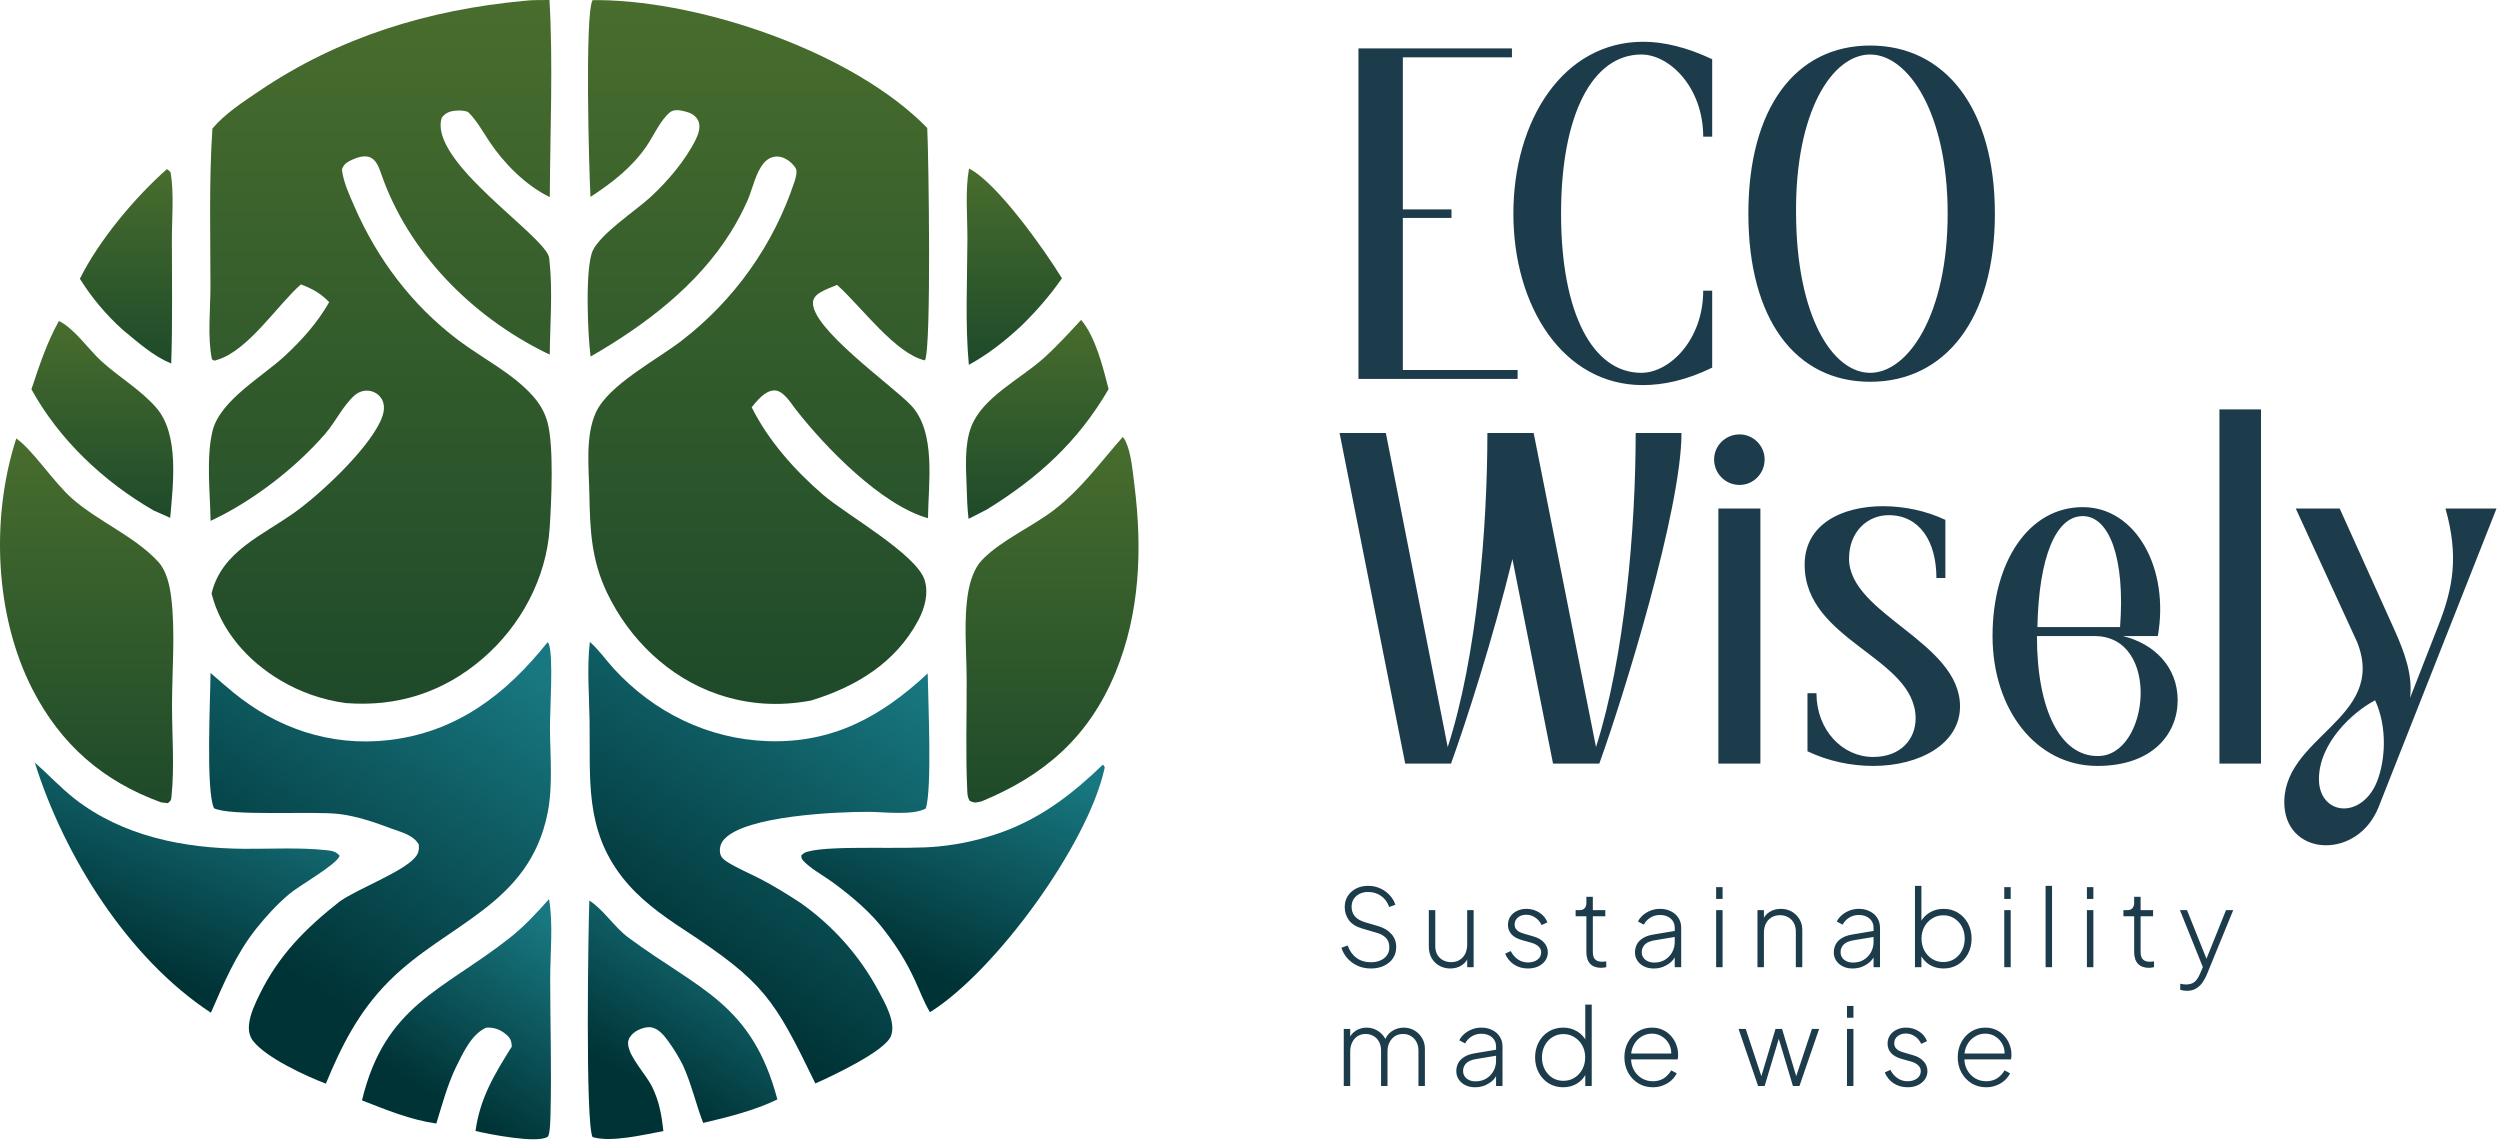 <svg xmlns="http://www.w3.org/2000/svg" width="442" height="202" viewBox="0 0 442 202" fill="none"><path d="M248.024 65.414H268.313V67H240.175V8.552H267.311V10.139H248.024V37.025H256.624V38.528H248.024V65.414ZM267.563 37.776C267.563 21.327 276.33 7.383 290.524 7.383C294.198 7.383 298.289 8.385 302.715 10.473V24.166H301.128C301.128 15.482 295.2 9.638 290.19 9.638C281.59 9.638 275.996 20.158 275.996 37.776C275.996 55.394 281.59 65.915 290.19 65.915C295.2 65.915 301.128 60.07 301.128 51.386H302.715V64.996C298.289 67.167 294.198 68.085 290.441 68.085C276.33 68.085 267.563 54.141 267.563 37.776ZM330.652 8.051C343.844 8.051 352.695 19.073 352.695 37.776C352.695 56.479 343.844 67.501 330.652 67.501C317.459 67.501 309.11 56.479 309.11 37.776C309.11 19.073 317.459 8.051 330.652 8.051ZM330.652 65.915C337.332 65.915 344.345 55.644 344.345 37.776C344.345 19.908 337.332 9.638 330.652 9.638C323.972 9.638 317.376 19.657 317.543 37.776C317.626 55.895 323.972 65.915 330.652 65.915ZM282.174 132.078C287.267 116.13 289.188 93.251 289.188 76.552H297.287C297.287 89.995 287.1 122.976 282.758 135H274.576L267.395 98.846C264.055 112.539 259.212 127.652 256.54 135H248.441L236.835 76.552H245.018L255.956 132.078C261.133 116.13 262.97 93.251 262.97 76.552H271.152L282.174 132.078ZM307.563 85.737C305.058 85.737 303.054 83.733 303.054 81.228C303.054 78.806 305.058 76.802 307.563 76.802C309.984 76.802 311.988 78.806 311.988 81.228C311.988 83.733 309.984 85.737 307.563 85.737ZM311.237 135H303.805V89.912H311.237V135ZM326.91 98.762C326.91 108.615 346.532 113.458 346.532 124.897C346.532 131.493 339.435 135.417 331.168 135.417C327.328 135.417 323.236 134.583 319.562 132.829V122.559H321.149C321.149 129.072 325.741 133.831 331.168 133.831C336.011 133.831 338.683 130.742 338.683 126.984C338.6 116.13 319.061 113.374 319.061 99.848C319.061 92.667 325.658 89.494 332.922 89.494C336.679 89.494 340.604 90.329 343.943 91.915V102.186H342.357C342.357 95.673 339.351 91.081 333.924 91.081C330.166 91.081 326.91 94.003 326.91 98.762ZM375.327 112.456C380.837 113.792 385.012 117.883 385.012 123.811C385.012 129.656 380.67 135.417 370.818 135.417C359.963 135.417 352.281 125.398 352.281 112.456C352.281 99.263 358.711 89.661 368.229 89.661C377.665 89.661 383.593 100.516 381.505 112.456H375.327ZM368.229 91.248C363.47 91.248 360.464 98.512 360.214 110.869H374.826C375.744 98.846 372.989 91.248 368.229 91.248ZM370.818 133.664C380.002 133.831 382.173 112.456 370.317 112.456H360.13C360.13 125.732 364.388 133.664 370.818 133.664ZM399.744 135H392.396V72.377H399.744V135ZM432.363 89.912H441.381L420.506 142.765C418.669 147.274 414.829 149.445 411.238 149.445C407.564 149.445 404.224 147.107 403.89 142.598C403.055 130.241 422.176 127.235 416.749 113.541L405.894 89.912H413.66L423.345 111.37C425.099 115.295 426.602 119.303 426.101 123.394L431.027 110.786C433.782 103.856 434.701 98.261 432.363 89.912ZM420.256 138.173C421.675 134.583 422.176 128.738 419.922 123.811C415.914 125.899 409.986 131.41 409.986 137.755C409.986 141.095 412.073 142.932 414.411 142.932C416.582 142.932 419.003 141.346 420.256 138.173Z" fill="#1C3C4C"></path><path d="M242.384 171.228C241.485 171.228 240.674 171.057 239.952 170.715C239.243 170.373 238.647 169.923 238.166 169.366C237.697 168.809 237.362 168.207 237.159 167.561L238.261 167.162C238.616 168.125 239.141 168.859 239.838 169.366C240.547 169.873 241.39 170.126 242.365 170.126C243.011 170.126 243.575 170.018 244.056 169.803C244.55 169.588 244.936 169.284 245.215 168.891C245.494 168.498 245.633 168.036 245.633 167.504C245.633 166.769 245.424 166.199 245.006 165.794C244.601 165.389 244.069 165.097 243.41 164.92L240.826 164.16C239.775 163.856 238.996 163.368 238.489 162.697C237.995 162.013 237.748 161.24 237.748 160.379C237.748 159.632 237.925 158.979 238.28 158.422C238.647 157.852 239.141 157.409 239.762 157.092C240.383 156.775 241.086 156.617 241.871 156.617C242.694 156.617 243.429 156.775 244.075 157.092C244.734 157.396 245.285 157.801 245.728 158.308C246.184 158.802 246.507 159.353 246.697 159.961L245.614 160.36C245.297 159.486 244.81 158.827 244.151 158.384C243.492 157.928 242.739 157.7 241.89 157.7C241.333 157.7 240.832 157.808 240.389 158.023C239.946 158.238 239.597 158.542 239.344 158.935C239.091 159.328 238.964 159.79 238.964 160.322C238.964 160.968 239.148 161.519 239.515 161.975C239.882 162.431 240.497 162.792 241.358 163.058L243.676 163.742C244.689 164.046 245.468 164.515 246.013 165.148C246.57 165.769 246.849 166.535 246.849 167.447C246.849 168.194 246.659 168.853 246.279 169.423C245.899 169.98 245.367 170.424 244.683 170.753C244.012 171.07 243.245 171.228 242.384 171.228ZM256.398 171.228C255.714 171.228 255.081 171.07 254.498 170.753C253.928 170.436 253.472 169.993 253.13 169.423C252.788 168.84 252.617 168.15 252.617 167.352V160.911H253.757V167.257C253.757 167.852 253.877 168.365 254.118 168.796C254.371 169.214 254.707 169.537 255.125 169.765C255.556 169.993 256.037 170.107 256.569 170.107C257.152 170.107 257.652 169.974 258.07 169.708C258.501 169.442 258.83 169.075 259.058 168.606C259.286 168.125 259.4 167.58 259.4 166.972V160.911H260.54V171H259.4V168.948L259.685 169.043C259.457 169.702 259.052 170.234 258.469 170.639C257.886 171.032 257.196 171.228 256.398 171.228ZM270.14 171.228C269.203 171.228 268.379 170.994 267.67 170.525C266.961 170.056 266.441 169.417 266.112 168.606L267.1 168.15C267.417 168.771 267.841 169.265 268.373 169.632C268.905 169.987 269.494 170.164 270.14 170.164C270.799 170.164 271.35 170.006 271.793 169.689C272.249 169.36 272.477 168.929 272.477 168.397C272.477 168.068 272.388 167.789 272.211 167.561C272.046 167.333 271.831 167.149 271.565 167.01C271.299 166.858 271.014 166.744 270.71 166.668L269.152 166.231C268.278 165.99 267.632 165.636 267.214 165.167C266.809 164.698 266.606 164.147 266.606 163.514C266.606 162.944 266.752 162.45 267.043 162.032C267.334 161.601 267.727 161.272 268.221 161.044C268.715 160.803 269.26 160.683 269.855 160.683C270.691 160.683 271.451 160.898 272.135 161.329C272.819 161.76 273.3 162.342 273.579 163.077L272.553 163.552C272.287 162.982 271.913 162.539 271.432 162.222C270.951 161.893 270.419 161.728 269.836 161.728C269.228 161.728 268.734 161.893 268.354 162.222C267.974 162.539 267.784 162.944 267.784 163.438C267.784 163.755 267.86 164.021 268.012 164.236C268.164 164.439 268.36 164.61 268.601 164.749C268.854 164.876 269.114 164.977 269.38 165.053L271.071 165.547C271.894 165.775 272.528 166.136 272.971 166.63C273.427 167.124 273.655 167.707 273.655 168.378C273.655 168.923 273.503 169.41 273.199 169.841C272.895 170.272 272.477 170.614 271.945 170.867C271.413 171.108 270.811 171.228 270.14 171.228ZM283.094 171.114C282.258 171.114 281.612 170.88 281.156 170.411C280.7 169.93 280.472 169.233 280.472 168.321V161.994H278.572V160.911H279.294C279.674 160.911 279.966 160.797 280.168 160.569C280.371 160.341 280.472 160.031 280.472 159.638V158.555H281.612V160.911H283.816V161.994H281.612V168.321C281.612 168.6 281.65 168.872 281.726 169.138C281.815 169.404 281.98 169.619 282.22 169.784C282.461 169.949 282.809 170.031 283.265 170.031C283.367 170.031 283.487 170.025 283.626 170.012C283.778 169.999 283.899 169.987 283.987 169.974V171C283.848 171.038 283.69 171.063 283.512 171.076C283.335 171.101 283.196 171.114 283.094 171.114ZM292.369 171.228C291.736 171.228 291.172 171.108 290.678 170.867C290.184 170.626 289.791 170.291 289.5 169.86C289.209 169.429 289.063 168.935 289.063 168.378C289.063 167.884 289.171 167.422 289.386 166.991C289.601 166.56 289.95 166.193 290.431 165.889C290.912 165.572 291.539 165.351 292.312 165.224L296.397 164.54V165.604L292.616 166.231C291.755 166.37 291.147 166.63 290.792 167.01C290.437 167.39 290.26 167.833 290.26 168.34C290.26 168.885 290.463 169.328 290.868 169.67C291.286 170.012 291.812 170.183 292.445 170.183C293.18 170.183 293.819 170.018 294.364 169.689C294.909 169.347 295.333 168.904 295.637 168.359C295.941 167.802 296.093 167.194 296.093 166.535V164.027C296.093 163.356 295.852 162.811 295.371 162.393C294.89 161.975 294.263 161.766 293.49 161.766C292.857 161.766 292.287 161.924 291.78 162.241C291.273 162.558 290.887 162.969 290.621 163.476L289.595 162.925C289.785 162.52 290.076 162.146 290.469 161.804C290.862 161.462 291.318 161.19 291.837 160.987C292.356 160.784 292.907 160.683 293.49 160.683C294.225 160.683 294.871 160.829 295.428 161.12C295.998 161.399 296.441 161.791 296.758 162.298C297.075 162.792 297.233 163.368 297.233 164.027V171H296.093V168.891L296.226 168.986C296.061 169.391 295.789 169.765 295.409 170.107C295.029 170.436 294.579 170.709 294.06 170.924C293.553 171.127 292.99 171.228 292.369 171.228ZM303.413 171V160.911H304.553V171H303.413ZM303.413 158.935V156.845H304.553V158.935H303.413ZM310.72 171V160.911H311.86V162.944L311.575 162.868C311.803 162.197 312.209 161.665 312.791 161.272C313.387 160.879 314.077 160.683 314.862 160.683C315.559 160.683 316.192 160.841 316.762 161.158C317.332 161.475 317.788 161.918 318.13 162.488C318.472 163.045 318.643 163.685 318.643 164.407V171H317.503V164.73C317.503 164.122 317.383 163.603 317.142 163.172C316.902 162.729 316.566 162.393 316.135 162.165C315.717 161.924 315.236 161.804 314.691 161.804C314.121 161.804 313.621 161.937 313.19 162.203C312.76 162.469 312.43 162.836 312.202 163.305C311.974 163.774 311.86 164.312 311.86 164.92V171H310.72ZM327.521 171.228C326.888 171.228 326.324 171.108 325.83 170.867C325.336 170.626 324.944 170.291 324.652 169.86C324.361 169.429 324.215 168.935 324.215 168.378C324.215 167.884 324.323 167.422 324.538 166.991C324.754 166.56 325.102 166.193 325.583 165.889C326.065 165.572 326.692 165.351 327.464 165.224L331.549 164.54V165.604L327.768 166.231C326.907 166.37 326.299 166.63 325.944 167.01C325.59 167.39 325.412 167.833 325.412 168.34C325.412 168.885 325.615 169.328 326.02 169.67C326.438 170.012 326.964 170.183 327.597 170.183C328.332 170.183 328.972 170.018 329.516 169.689C330.061 169.347 330.485 168.904 330.789 168.359C331.093 167.802 331.245 167.194 331.245 166.535V164.027C331.245 163.356 331.005 162.811 330.523 162.393C330.042 161.975 329.415 161.766 328.642 161.766C328.009 161.766 327.439 161.924 326.932 162.241C326.426 162.558 326.039 162.969 325.773 163.476L324.747 162.925C324.937 162.52 325.229 162.146 325.621 161.804C326.014 161.462 326.47 161.19 326.989 160.987C327.509 160.784 328.06 160.683 328.642 160.683C329.377 160.683 330.023 160.829 330.58 161.12C331.15 161.399 331.594 161.791 331.91 162.298C332.227 162.792 332.385 163.368 332.385 164.027V171H331.245V168.891L331.378 168.986C331.214 169.391 330.941 169.765 330.561 170.107C330.181 170.436 329.732 170.709 329.212 170.924C328.706 171.127 328.142 171.228 327.521 171.228ZM343.619 171.228C342.694 171.228 341.865 171.006 341.13 170.563C340.408 170.107 339.87 169.486 339.515 168.701L339.705 168.435V171H338.565V156.617H339.705V163.457L339.515 163.096C339.895 162.361 340.44 161.779 341.149 161.348C341.871 160.905 342.694 160.683 343.619 160.683C344.569 160.683 345.418 160.911 346.165 161.367C346.912 161.823 347.501 162.45 347.932 163.248C348.363 164.046 348.578 164.945 348.578 165.946C348.578 166.947 348.363 167.846 347.932 168.644C347.501 169.442 346.912 170.075 346.165 170.544C345.418 171 344.569 171.228 343.619 171.228ZM343.581 170.088C344.303 170.088 344.949 169.911 345.519 169.556C346.089 169.189 346.539 168.695 346.868 168.074C347.197 167.441 347.362 166.731 347.362 165.946C347.362 165.161 347.197 164.458 346.868 163.837C346.539 163.216 346.089 162.729 345.519 162.374C344.949 162.007 344.303 161.823 343.581 161.823C342.859 161.823 342.207 162.007 341.624 162.374C341.041 162.729 340.579 163.216 340.237 163.837C339.895 164.458 339.724 165.161 339.724 165.946C339.724 166.731 339.895 167.441 340.237 168.074C340.579 168.695 341.041 169.189 341.624 169.556C342.207 169.911 342.859 170.088 343.581 170.088ZM354.352 171V160.911H355.492V171H354.352ZM354.352 158.935V156.845H355.492V158.935H354.352ZM361.66 171V156.617H362.8V171H361.66ZM368.967 171V160.911H370.107V171H368.967ZM368.967 158.935V156.845H370.107V158.935H368.967ZM379.942 171.114C379.106 171.114 378.46 170.88 378.004 170.411C377.548 169.93 377.32 169.233 377.32 168.321V161.994H375.42V160.911H376.142C376.522 160.911 376.813 160.797 377.016 160.569C377.218 160.341 377.32 160.031 377.32 159.638V158.555H378.46V160.911H380.664V161.994H378.46V168.321C378.46 168.6 378.498 168.872 378.574 169.138C378.662 169.404 378.827 169.619 379.068 169.784C379.308 169.949 379.657 170.031 380.113 170.031C380.214 170.031 380.334 170.025 380.474 170.012C380.626 169.999 380.746 169.987 380.835 169.974V171C380.695 171.038 380.537 171.063 380.36 171.076C380.182 171.101 380.043 171.114 379.942 171.114ZM386.645 175.18C386.467 175.18 386.271 175.161 386.056 175.123C385.853 175.098 385.657 175.053 385.467 174.99V173.926C385.619 173.964 385.79 173.996 385.98 174.021C386.182 174.046 386.366 174.059 386.531 174.059C387.151 174.046 387.639 173.894 387.994 173.603C388.348 173.312 388.671 172.83 388.963 172.159L389.685 170.468V171.532L385.41 160.911H386.664L390.331 170.069H389.875L393.561 160.911H394.834L390.122 172.406C389.944 172.824 389.71 173.248 389.419 173.679C389.127 174.11 388.754 174.464 388.298 174.743C387.854 175.034 387.303 175.18 386.645 175.18ZM237.577 192V181.911H238.717V183.944L238.508 183.659C238.761 183.051 239.167 182.57 239.724 182.215C240.294 181.86 240.927 181.683 241.624 181.683C242.409 181.683 243.125 181.911 243.771 182.367C244.417 182.81 244.867 183.406 245.12 184.153L244.759 184.172C244.974 183.399 245.399 182.791 246.032 182.348C246.678 181.905 247.394 181.683 248.179 181.683C248.85 181.683 249.465 181.841 250.022 182.158C250.592 182.475 251.048 182.918 251.39 183.488C251.745 184.045 251.922 184.685 251.922 185.407V192H250.782V185.73C250.782 185.122 250.655 184.603 250.402 184.172C250.161 183.729 249.838 183.393 249.433 183.165C249.028 182.924 248.572 182.804 248.065 182.804C247.52 182.804 247.039 182.937 246.621 183.203C246.216 183.469 245.893 183.836 245.652 184.305C245.424 184.774 245.31 185.312 245.31 185.92V192H244.17V185.73C244.17 185.122 244.05 184.603 243.809 184.172C243.568 183.729 243.239 183.393 242.821 183.165C242.416 182.924 241.96 182.804 241.453 182.804C240.908 182.804 240.427 182.937 240.009 183.203C239.604 183.469 239.287 183.836 239.059 184.305C238.831 184.774 238.717 185.312 238.717 185.92V192H237.577ZM260.779 192.228C260.146 192.228 259.582 192.108 259.088 191.867C258.594 191.626 258.202 191.291 257.91 190.86C257.619 190.429 257.473 189.935 257.473 189.378C257.473 188.884 257.581 188.422 257.796 187.991C258.012 187.56 258.36 187.193 258.841 186.889C259.323 186.572 259.95 186.351 260.722 186.224L264.807 185.54V186.604L261.026 187.231C260.165 187.37 259.557 187.63 259.202 188.01C258.848 188.39 258.67 188.833 258.67 189.34C258.67 189.885 258.873 190.328 259.278 190.67C259.696 191.012 260.222 191.183 260.855 191.183C261.59 191.183 262.23 191.018 262.774 190.689C263.319 190.347 263.743 189.904 264.047 189.359C264.351 188.802 264.503 188.194 264.503 187.535V185.027C264.503 184.356 264.263 183.811 263.781 183.393C263.3 182.975 262.673 182.766 261.9 182.766C261.267 182.766 260.697 182.924 260.19 183.241C259.684 183.558 259.297 183.969 259.031 184.476L258.005 183.925C258.195 183.52 258.487 183.146 258.879 182.804C259.272 182.462 259.728 182.19 260.247 181.987C260.767 181.784 261.318 181.683 261.9 181.683C262.635 181.683 263.281 181.829 263.838 182.12C264.408 182.399 264.852 182.791 265.168 183.298C265.485 183.792 265.643 184.368 265.643 185.027V192H264.503V189.891L264.636 189.986C264.472 190.391 264.199 190.765 263.819 191.107C263.439 191.436 262.99 191.709 262.47 191.924C261.964 192.127 261.4 192.228 260.779 192.228ZM276.364 192.228C275.427 192.228 274.578 192 273.818 191.544C273.071 191.075 272.482 190.442 272.051 189.644C271.62 188.846 271.405 187.947 271.405 186.946C271.405 185.945 271.62 185.046 272.051 184.248C272.482 183.45 273.071 182.823 273.818 182.367C274.578 181.911 275.427 181.683 276.364 181.683C277.289 181.683 278.112 181.905 278.834 182.348C279.556 182.779 280.101 183.361 280.468 184.096L280.278 184.457V177.617H281.418V192H280.278V189.435L280.468 189.701C280.113 190.486 279.569 191.107 278.834 191.563C278.112 192.006 277.289 192.228 276.364 192.228ZM276.402 191.088C277.137 191.088 277.789 190.911 278.359 190.556C278.942 190.189 279.404 189.695 279.746 189.074C280.088 188.441 280.259 187.731 280.259 186.946C280.259 186.161 280.088 185.458 279.746 184.837C279.404 184.216 278.942 183.729 278.359 183.374C277.789 183.007 277.137 182.823 276.402 182.823C275.68 182.823 275.034 183.007 274.464 183.374C273.894 183.729 273.444 184.216 273.115 184.837C272.786 185.458 272.621 186.161 272.621 186.946C272.621 187.731 272.786 188.441 273.115 189.074C273.444 189.695 273.894 190.189 274.464 190.556C275.034 190.911 275.68 191.088 276.402 191.088ZM292.227 192.228C291.277 192.228 290.422 192 289.662 191.544C288.902 191.075 288.3 190.442 287.857 189.644C287.414 188.833 287.192 187.928 287.192 186.927C287.192 185.926 287.407 185.033 287.838 184.248C288.269 183.45 288.851 182.823 289.586 182.367C290.321 181.911 291.144 181.683 292.056 181.683C292.753 181.683 293.38 181.81 293.937 182.063C294.507 182.316 294.995 182.671 295.4 183.127C295.818 183.57 296.135 184.083 296.35 184.666C296.578 185.236 296.692 185.838 296.692 186.471C296.692 186.598 296.686 186.731 296.673 186.87C296.66 187.009 296.641 187.155 296.616 187.307H287.857V186.262H295.97L295.457 186.661C295.533 185.926 295.425 185.268 295.134 184.685C294.843 184.09 294.425 183.621 293.88 183.279C293.348 182.924 292.74 182.747 292.056 182.747C291.372 182.747 290.745 182.931 290.175 183.298C289.605 183.653 289.155 184.147 288.826 184.78C288.497 185.401 288.345 186.123 288.37 186.946C288.345 187.769 288.503 188.498 288.845 189.131C289.187 189.764 289.656 190.265 290.251 190.632C290.846 190.987 291.505 191.164 292.227 191.164C292.962 191.164 293.601 190.993 294.146 190.651C294.691 190.296 295.134 189.828 295.476 189.245L296.445 189.758C296.217 190.227 295.894 190.651 295.476 191.031C295.058 191.398 294.57 191.69 294.013 191.905C293.468 192.12 292.873 192.228 292.227 192.228ZM310.831 192L307.373 181.911H308.646L311.667 191.05H311.173L313.909 181.911H315.068L317.804 191.05H317.31L320.35 181.911H321.623L318.146 192H316.987L314.346 183.184H314.631L311.99 192H310.831ZM326.547 192V181.911H327.687V192H326.547ZM326.547 179.935V177.845H327.687V179.935H326.547ZM337.256 192.228C336.319 192.228 335.495 191.994 334.786 191.525C334.077 191.056 333.557 190.417 333.228 189.606L334.216 189.15C334.533 189.771 334.957 190.265 335.489 190.632C336.021 190.987 336.61 191.164 337.256 191.164C337.915 191.164 338.466 191.006 338.909 190.689C339.365 190.36 339.593 189.929 339.593 189.397C339.593 189.068 339.504 188.789 339.327 188.561C339.162 188.333 338.947 188.149 338.681 188.01C338.415 187.858 338.13 187.744 337.826 187.668L336.268 187.231C335.394 186.99 334.748 186.636 334.33 186.167C333.925 185.698 333.722 185.147 333.722 184.514C333.722 183.944 333.868 183.45 334.159 183.032C334.45 182.601 334.843 182.272 335.337 182.044C335.831 181.803 336.376 181.683 336.971 181.683C337.807 181.683 338.567 181.898 339.251 182.329C339.935 182.76 340.416 183.342 340.695 184.077L339.669 184.552C339.403 183.982 339.029 183.539 338.548 183.222C338.067 182.893 337.535 182.728 336.952 182.728C336.344 182.728 335.85 182.893 335.47 183.222C335.09 183.539 334.9 183.944 334.9 184.438C334.9 184.755 334.976 185.021 335.128 185.236C335.28 185.439 335.476 185.61 335.717 185.749C335.97 185.876 336.23 185.977 336.496 186.053L338.187 186.547C339.01 186.775 339.644 187.136 340.087 187.63C340.543 188.124 340.771 188.707 340.771 189.378C340.771 189.923 340.619 190.41 340.315 190.841C340.011 191.272 339.593 191.614 339.061 191.867C338.529 192.108 337.927 192.228 337.256 192.228ZM351.16 192.228C350.21 192.228 349.355 192 348.595 191.544C347.835 191.075 347.234 190.442 346.79 189.644C346.347 188.833 346.125 187.928 346.125 186.927C346.125 185.926 346.341 185.033 346.771 184.248C347.202 183.45 347.785 182.823 348.519 182.367C349.254 181.911 350.077 181.683 350.989 181.683C351.686 181.683 352.313 181.81 352.87 182.063C353.44 182.316 353.928 182.671 354.333 183.127C354.751 183.57 355.068 184.083 355.283 184.666C355.511 185.236 355.625 185.838 355.625 186.471C355.625 186.598 355.619 186.731 355.606 186.87C355.594 187.009 355.575 187.155 355.549 187.307H346.79V186.262H354.903L354.39 186.661C354.466 185.926 354.359 185.268 354.067 184.685C353.776 184.09 353.358 183.621 352.813 183.279C352.281 182.924 351.673 182.747 350.989 182.747C350.305 182.747 349.678 182.931 349.108 183.298C348.538 183.653 348.089 184.147 347.759 184.78C347.43 185.401 347.278 186.123 347.303 186.946C347.278 187.769 347.436 188.498 347.778 189.131C348.12 189.764 348.589 190.265 349.184 190.632C349.78 190.987 350.438 191.164 351.16 191.164C351.895 191.164 352.535 190.993 353.079 190.651C353.624 190.296 354.067 189.828 354.409 189.245L355.378 189.758C355.15 190.227 354.827 190.651 354.409 191.031C353.991 191.398 353.504 191.69 352.946 191.905C352.402 192.12 351.806 192.228 351.16 192.228Z" fill="#1C3C4C"></path><path d="M96.828 113.525C96.89 113.621 96.961 113.71 97.007 113.813C97.895 115.75 97.206 126.043 97.23 128.777C97.274 133.601 97.769 138.963 96.825 143.701C93.555 160.136 78.954 163.218 68.733 173.512C63.454 178.83 60.432 184.759 57.612 191.593C54.039 190.226 47.07 187.02 44.743 184.035C44.07 183.171 43.917 182.144 44.034 181.08C44.232 179.276 45.094 177.457 45.884 175.838C49.289 168.858 54.058 164.103 60.085 159.357C63.471 157.013 71.125 154.21 73.376 151.607C74.028 150.852 74.098 150.289 74.052 149.322C73.064 147.628 71.112 147.193 69.38 146.551C66.3 145.41 63.187 144.305 59.906 143.913C55.289 143.36 40.641 144.352 37.834 142.89C36.367 139.882 37.203 123.208 37.221 118.973C38.54 120.136 39.875 121.28 41.225 122.406C48.994 128.781 58.417 131.97 68.487 130.875C80.623 129.556 89.443 122.808 96.828 113.525Z" fill="url(#paint0_linear_21_22)"></path><path d="M104.285 113.495C105.841 114.834 107.143 116.72 108.542 118.244C115.593 125.933 125.188 130.665 135.707 131.032C147.217 131.433 155.812 126.701 164.021 119.057C164.077 123.679 164.828 139.502 163.671 142.944C161.317 144.228 156.348 143.539 153.554 143.534C147.944 143.524 131.871 144.202 128.056 148.363C127.409 149.07 127.146 149.949 127.329 150.897C127.459 151.569 128.006 152.024 128.557 152.375C130.361 153.523 132.487 154.386 134.396 155.374C136.852 156.645 139.154 158.082 141.472 159.589C147.257 163.642 152.01 168.998 155.339 175.226C156.456 177.311 158.479 180.801 157.511 183.19C156.413 185.9 147.01 190.287 144.154 191.553C136.862 176.525 135.064 173.629 120.958 164.387C116.896 161.723 113.022 158.951 110.009 155.085C103.372 146.578 104.381 137.73 104.238 127.578C104.173 122.977 103.749 118.059 104.285 113.495Z" fill="url(#paint1_linear_21_22)"></path><path d="M195.014 135.168C195.348 135.742 195.36 135.5 195.258 135.955C192.288 149.37 175.989 171.739 164.42 178.957C163.362 177.212 162.647 175.232 161.79 173.382C160.32 170.204 158.696 167.543 156.57 164.768C154.043 161.343 150.599 158.478 147.192 155.97C145.698 154.872 142.858 153.319 141.818 151.921C141.682 151.739 141.713 151.481 141.66 151.261C142.066 150.816 142.304 150.699 142.901 150.542C147.322 149.378 160.224 150.281 166.05 149.642C169.974 149.245 173.829 148.354 177.526 146.988C184.432 144.394 189.76 140.227 195.014 135.168Z" fill="url(#paint2_linear_21_22)"></path><path d="M6.165 134.845C8.551 136.906 10.671 139.241 13.162 141.191C21.692 147.868 32.544 149.99 43.142 150.068C47.933 150.103 52.965 149.799 57.729 150.314C58.701 150.42 59.427 150.537 60.054 151.308C59.498 152.881 52.922 156.555 51.162 158.042C48.986 159.88 47.102 161.937 45.325 164.155C41.721 168.667 39.582 173.806 37.287 179.05C22.622 169.452 11.298 151.296 6.165 134.845Z" fill="url(#paint3_linear_21_22)"></path><path d="M97.063 158.964C97.831 163.165 97.27 168.747 97.274 173.165C97.283 181.049 97.53 188.976 97.332 196.853C97.317 197.49 97.28 200.659 96.828 200.974C95.027 202.237 86.341 200.501 84.07 199.956C84.879 194.099 87.412 189.95 90.491 185.028C90.431 184.084 90.271 183.567 89.536 182.933C88.459 182.005 87.361 181.612 85.955 181.689C83.333 182.853 81.834 186.225 80.615 188.669C79.105 191.828 78.165 195.3 77.142 198.641C72.612 198.001 68.234 196.209 63.997 194.545C68.055 177.732 78.146 175.186 89.962 165.944C92.624 163.861 94.829 161.479 97.063 158.964Z" fill="url(#paint4_linear_21_22)"></path><path d="M104.195 159.214C106.735 160.848 108.598 163.908 111.104 165.767C123.529 174.975 132.929 177.351 137.44 194.378C133.381 196.349 128.7 197.509 124.321 198.53C123.016 195.154 122.252 191.633 120.742 188.332C119.99 186.844 119.12 185.421 118.14 184.072C117.397 183.041 116.277 181.671 114.894 181.609C113.836 181.562 112.422 182.144 111.704 182.933C111.172 183.518 110.958 184.05 111.076 184.842C111.413 187.107 114.22 189.972 115.296 192.15C116.54 194.678 116.992 197.2 117.289 199.978C113.892 200.591 108.028 202.036 104.761 201.03C103.483 198.499 104 164.406 104.195 159.214Z" fill="url(#paint5_linear_21_22)"></path><path d="M92.68 0.147C94.142 -0.034 95.671 0.026 97.147 -1.52588e-05C97.796 10.962 97.264 23.711 97.202 34.847C92.962 32.797 89.132 28.919 86.539 25.045C85.358 23.279 84.272 21.257 82.736 19.786C81.953 19.513 81.282 19.499 80.466 19.577C79.428 19.677 78.784 19.969 78.106 20.791C75.621 28.58 96.615 41.789 97.1 45.624C97.116 45.743 97.119 45.864 97.134 45.984C97.741 51.395 97.255 57.226 97.196 62.683C96.942 62.573 96.689 62.458 96.438 62.334C83.348 55.851 72.245 44.649 67.4 30.756C67.017 29.659 66.526 28.181 65.308 27.771C64.305 27.433 63.14 27.848 62.223 28.256C61.328 28.655 60.777 29.044 60.446 29.971C60.724 32.252 61.768 34.465 62.68 36.554C66.736 45.847 72.834 53.927 80.933 60.069C85.234 63.331 90.621 65.97 94.217 70.018C95.448 71.403 96.327 72.909 96.806 74.702C97.948 78.949 97.493 88.704 97.181 93.375C96.593 102.238 92.058 110.655 85.355 116.419C78.4 122.399 70.265 125.011 61.154 124.305C57.043 123.758 53.087 122.379 49.527 120.251C43.78 116.831 39.049 111.494 37.405 104.926C39.191 97.428 46.52 94.632 52.232 90.494C56.878 87.129 64.703 79.755 67.187 74.625C67.752 73.459 68.192 72.025 67.609 70.775C67.27 70.051 66.588 69.465 65.83 69.219C64.694 68.849 63.532 69.15 62.654 69.936C60.625 71.751 59.33 74.57 57.531 76.655C52.348 82.658 44.836 88.485 37.612 91.908L37.226 92.088C37.164 87.152 36.415 80.954 37.579 76.179C38.897 70.774 46.503 66.54 50.456 62.837C53.464 60.019 56.162 57.009 58.2 53.414C56.66 51.835 55.228 51.049 53.197 50.28C49.059 53.929 43.888 61.959 38.464 63.6C37.767 63.811 38.047 63.837 37.477 63.55C36.654 59.643 37.208 54.7 37.208 50.688C37.208 41.388 36.934 32.001 37.556 22.723C39.798 20.078 42.931 18.051 45.786 16.117C59.93 6.535 75.792 1.719 92.68 0.147Z" fill="url(#paint6_linear_21_22)"></path><path d="M104.752 0.032C105.163 0.018 105.572 0.014 105.98 0.021C124.461 0.235 151.004 9.35 163.937 22.627C164.182 27.457 164.695 61.68 163.529 63.715C158.408 62.596 152.267 54.255 148.282 50.636L147.988 50.373C147.016 50.755 145.927 51.173 145.024 51.703C144.402 52.069 143.805 52.625 143.74 53.385C143.334 57.977 157.502 67.972 160.992 71.579C165.583 76.326 164.132 85.498 164.067 91.62C155.778 89.275 145.896 79.061 140.673 72.363C139.782 71.217 138.48 68.977 136.862 69.028C135.228 69.081 133.829 70.872 132.898 72.002C135.875 77.954 140.482 83.114 145.482 87.444C149.522 90.947 162.056 97.976 163.476 102.563C164.219 104.971 163.473 107.584 162.325 109.726C158.312 117.217 151.286 121.447 143.387 123.855C137.78 124.91 132.264 124.59 126.862 122.731C118.208 119.755 111.24 112.999 107.323 104.794C104.541 98.967 104.319 93.705 104.201 87.367C104.121 82.833 103.428 77.084 105.374 72.874C107.614 68.029 116.159 63.594 120.473 60.261C129.835 53.079 136.812 43.24 140.494 32.03C140.686 31.437 141.005 30.297 140.677 29.747C140.138 28.85 139.065 27.987 138.034 27.749C136.902 27.488 135.828 27.912 135.083 28.782C133.579 30.533 133.087 33.312 132.174 35.423C131.302 37.39 130.293 39.292 129.151 41.115C123.27 50.522 113.926 57.581 104.415 63.036C103.932 59.376 103.384 47.385 104.804 44.309C106.194 41.306 112.413 37.228 114.993 34.857C118.022 32.076 121.203 28.338 123.025 24.637C123.505 23.661 123.938 22.352 123.427 21.303C122.923 20.264 121.921 19.878 120.866 19.639C120.101 19.465 119.108 19.322 118.461 19.847C116.769 21.222 115.531 24.059 114.297 25.859C111.707 29.634 108.183 32.339 104.396 34.812C104.136 29.931 103.378 2.785 104.752 0.032Z" fill="url(#paint7_linear_21_22)"></path><path d="M198.504 77.255C198.699 77.481 198.878 77.737 199.005 78.009C200.023 80.182 200.267 83.403 200.567 85.78C201.978 96.968 201.564 108.364 197.21 118.926C192.535 130.262 184.698 137.085 173.535 141.684C172.632 141.9 172.223 142.03 171.394 141.548C171.125 140.969 171.05 140.632 171.02 139.977C170.701 133.41 170.93 126.695 170.905 120.116C170.887 115.157 170.333 109.427 171.202 104.553C171.536 102.681 172.273 100.406 173.622 99.005C176.985 95.52 182.399 93.179 186.292 90.205C191.18 86.468 194.485 81.79 198.504 77.255Z" fill="url(#paint8_linear_21_22)"></path><path d="M2.877 77.522C5.784 79.523 9.483 85.291 12.806 88.193C17.468 92.265 23.886 94.847 28.014 99.369C29.461 100.954 30.019 103.577 30.272 105.639C31.015 111.682 30.423 118.465 30.414 124.578C30.405 129.822 30.863 135.596 30.323 140.777C30.245 141.526 30.223 141.562 29.657 142.003L28.457 141.852C18.216 138.121 10.784 131.667 5.769 121.924C-0.966 108.839 -1.633 91.415 2.877 77.522Z" fill="url(#paint9_linear_21_22)"></path><path d="M191.146 56.559C193.696 59.55 195.042 65.031 196.004 68.791C190.583 78.108 183.55 84.486 174.438 90.102L171.239 91.734C171.02 89.9 170.967 88.05 170.908 86.205C170.794 82.756 170.466 78.701 171.719 75.426C173.677 70.321 180.342 67.022 184.327 63.493C186.753 61.346 188.937 58.921 191.146 56.559Z" fill="url(#paint10_linear_21_22)"></path><path d="M10.416 56.747C13.15 58.067 15.707 61.855 18.019 63.941C21.093 66.712 24.953 68.986 27.649 72.109C31.733 76.839 30.603 85.662 30.091 91.551L27.135 90.239C18.319 85.136 10.5 77.796 5.556 68.827C6.942 64.671 8.269 60.594 10.416 56.747Z" fill="url(#paint11_linear_21_22)"></path><path d="M171.32 29.797C176.286 32.289 184.726 44.26 187.749 49.198C185.592 52.317 183.241 54.991 180.531 57.644C177.703 60.265 174.683 62.656 171.292 64.502C170.617 57.242 171.013 49.648 171.038 42.346C171.054 38.264 170.62 33.8 171.32 29.797Z" fill="url(#paint12_linear_21_22)"></path><path d="M29.502 29.904C29.768 30.02 29.951 30.252 30.159 30.453C30.799 34.186 30.388 38.47 30.389 42.279C30.391 49.604 30.517 56.956 30.271 64.276C27.024 62.916 24.428 60.546 21.734 58.339C18.782 55.696 16.219 52.648 14.122 49.285C17.503 42.485 23.798 34.952 29.502 29.904Z" fill="url(#paint13_linear_21_22)"></path><defs><linearGradient id="paint0_linear_21_22" x1="49.53" y1="170.957" x2="85.826" y2="114.455" gradientUnits="userSpaceOnUse"><stop stop-color="#003336"></stop><stop offset="1" stop-color="#187780"></stop></linearGradient><linearGradient id="paint1_linear_21_22" x1="116.538" y1="170.92" x2="152.877" y2="114.53" gradientUnits="userSpaceOnUse"><stop stop-color="#003336"></stop><stop offset="1" stop-color="#187780"></stop></linearGradient><linearGradient id="paint2_linear_21_22" x1="152.802" y1="167.383" x2="168.413" y2="128.954" gradientUnits="userSpaceOnUse"><stop stop-color="#003336"></stop><stop offset="1" stop-color="#187780"></stop></linearGradient><linearGradient id="paint3_linear_21_22" x1="17.355" y1="167.365" x2="33.173" y2="128.628" gradientUnits="userSpaceOnUse"><stop stop-color="#003336"></stop><stop offset="1" stop-color="#187780"></stop></linearGradient><linearGradient id="paint4_linear_21_22" x1="70.948" y1="190.201" x2="90.546" y2="159.165" gradientUnits="userSpaceOnUse"><stop stop-color="#003336"></stop><stop offset="1" stop-color="#187780"></stop></linearGradient><linearGradient id="paint5_linear_21_22" x1="110.885" y1="190.231" x2="130.275" y2="159.267" gradientUnits="userSpaceOnUse"><stop stop-color="#003336"></stop><stop offset="1" stop-color="#187780"></stop></linearGradient><linearGradient id="paint6_linear_21_22" x1="67.236" y1="-1.52588e-05" x2="67.236" y2="124.418" gradientUnits="userSpaceOnUse"><stop stop-color="#486D2D"></stop><stop offset="1" stop-color="#1E4A2A"></stop></linearGradient><linearGradient id="paint7_linear_21_22" x1="134.115" y1="0.018" x2="134.115" y2="124.453" gradientUnits="userSpaceOnUse"><stop stop-color="#486D2D"></stop><stop offset="1" stop-color="#1E4A2A"></stop></linearGradient><linearGradient id="paint8_linear_21_22" x1="186.003" y1="77.255" x2="186.003" y2="141.878" gradientUnits="userSpaceOnUse"><stop stop-color="#486D2D"></stop><stop offset="1" stop-color="#1E4A2A"></stop></linearGradient><linearGradient id="paint9_linear_21_22" x1="15.323" y1="77.522" x2="15.323" y2="142.003" gradientUnits="userSpaceOnUse"><stop stop-color="#486D2D"></stop><stop offset="1" stop-color="#1E4A2A"></stop></linearGradient><linearGradient id="paint10_linear_21_22" x1="183.393" y1="56.559" x2="183.393" y2="91.734" gradientUnits="userSpaceOnUse"><stop stop-color="#486D2D"></stop><stop offset="1" stop-color="#1E4A2A"></stop></linearGradient><linearGradient id="paint11_linear_21_22" x1="18.093" y1="56.747" x2="18.093" y2="91.551" gradientUnits="userSpaceOnUse"><stop stop-color="#486D2D"></stop><stop offset="1" stop-color="#1E4A2A"></stop></linearGradient><linearGradient id="paint12_linear_21_22" x1="179.325" y1="29.797" x2="179.325" y2="64.502" gradientUnits="userSpaceOnUse"><stop stop-color="#486D2D"></stop><stop offset="1" stop-color="#1E4A2A"></stop></linearGradient><linearGradient id="paint13_linear_21_22" x1="22.32" y1="29.904" x2="22.32" y2="64.276" gradientUnits="userSpaceOnUse"><stop stop-color="#486D2D"></stop><stop offset="1" stop-color="#1E4A2A"></stop></linearGradient></defs></svg>